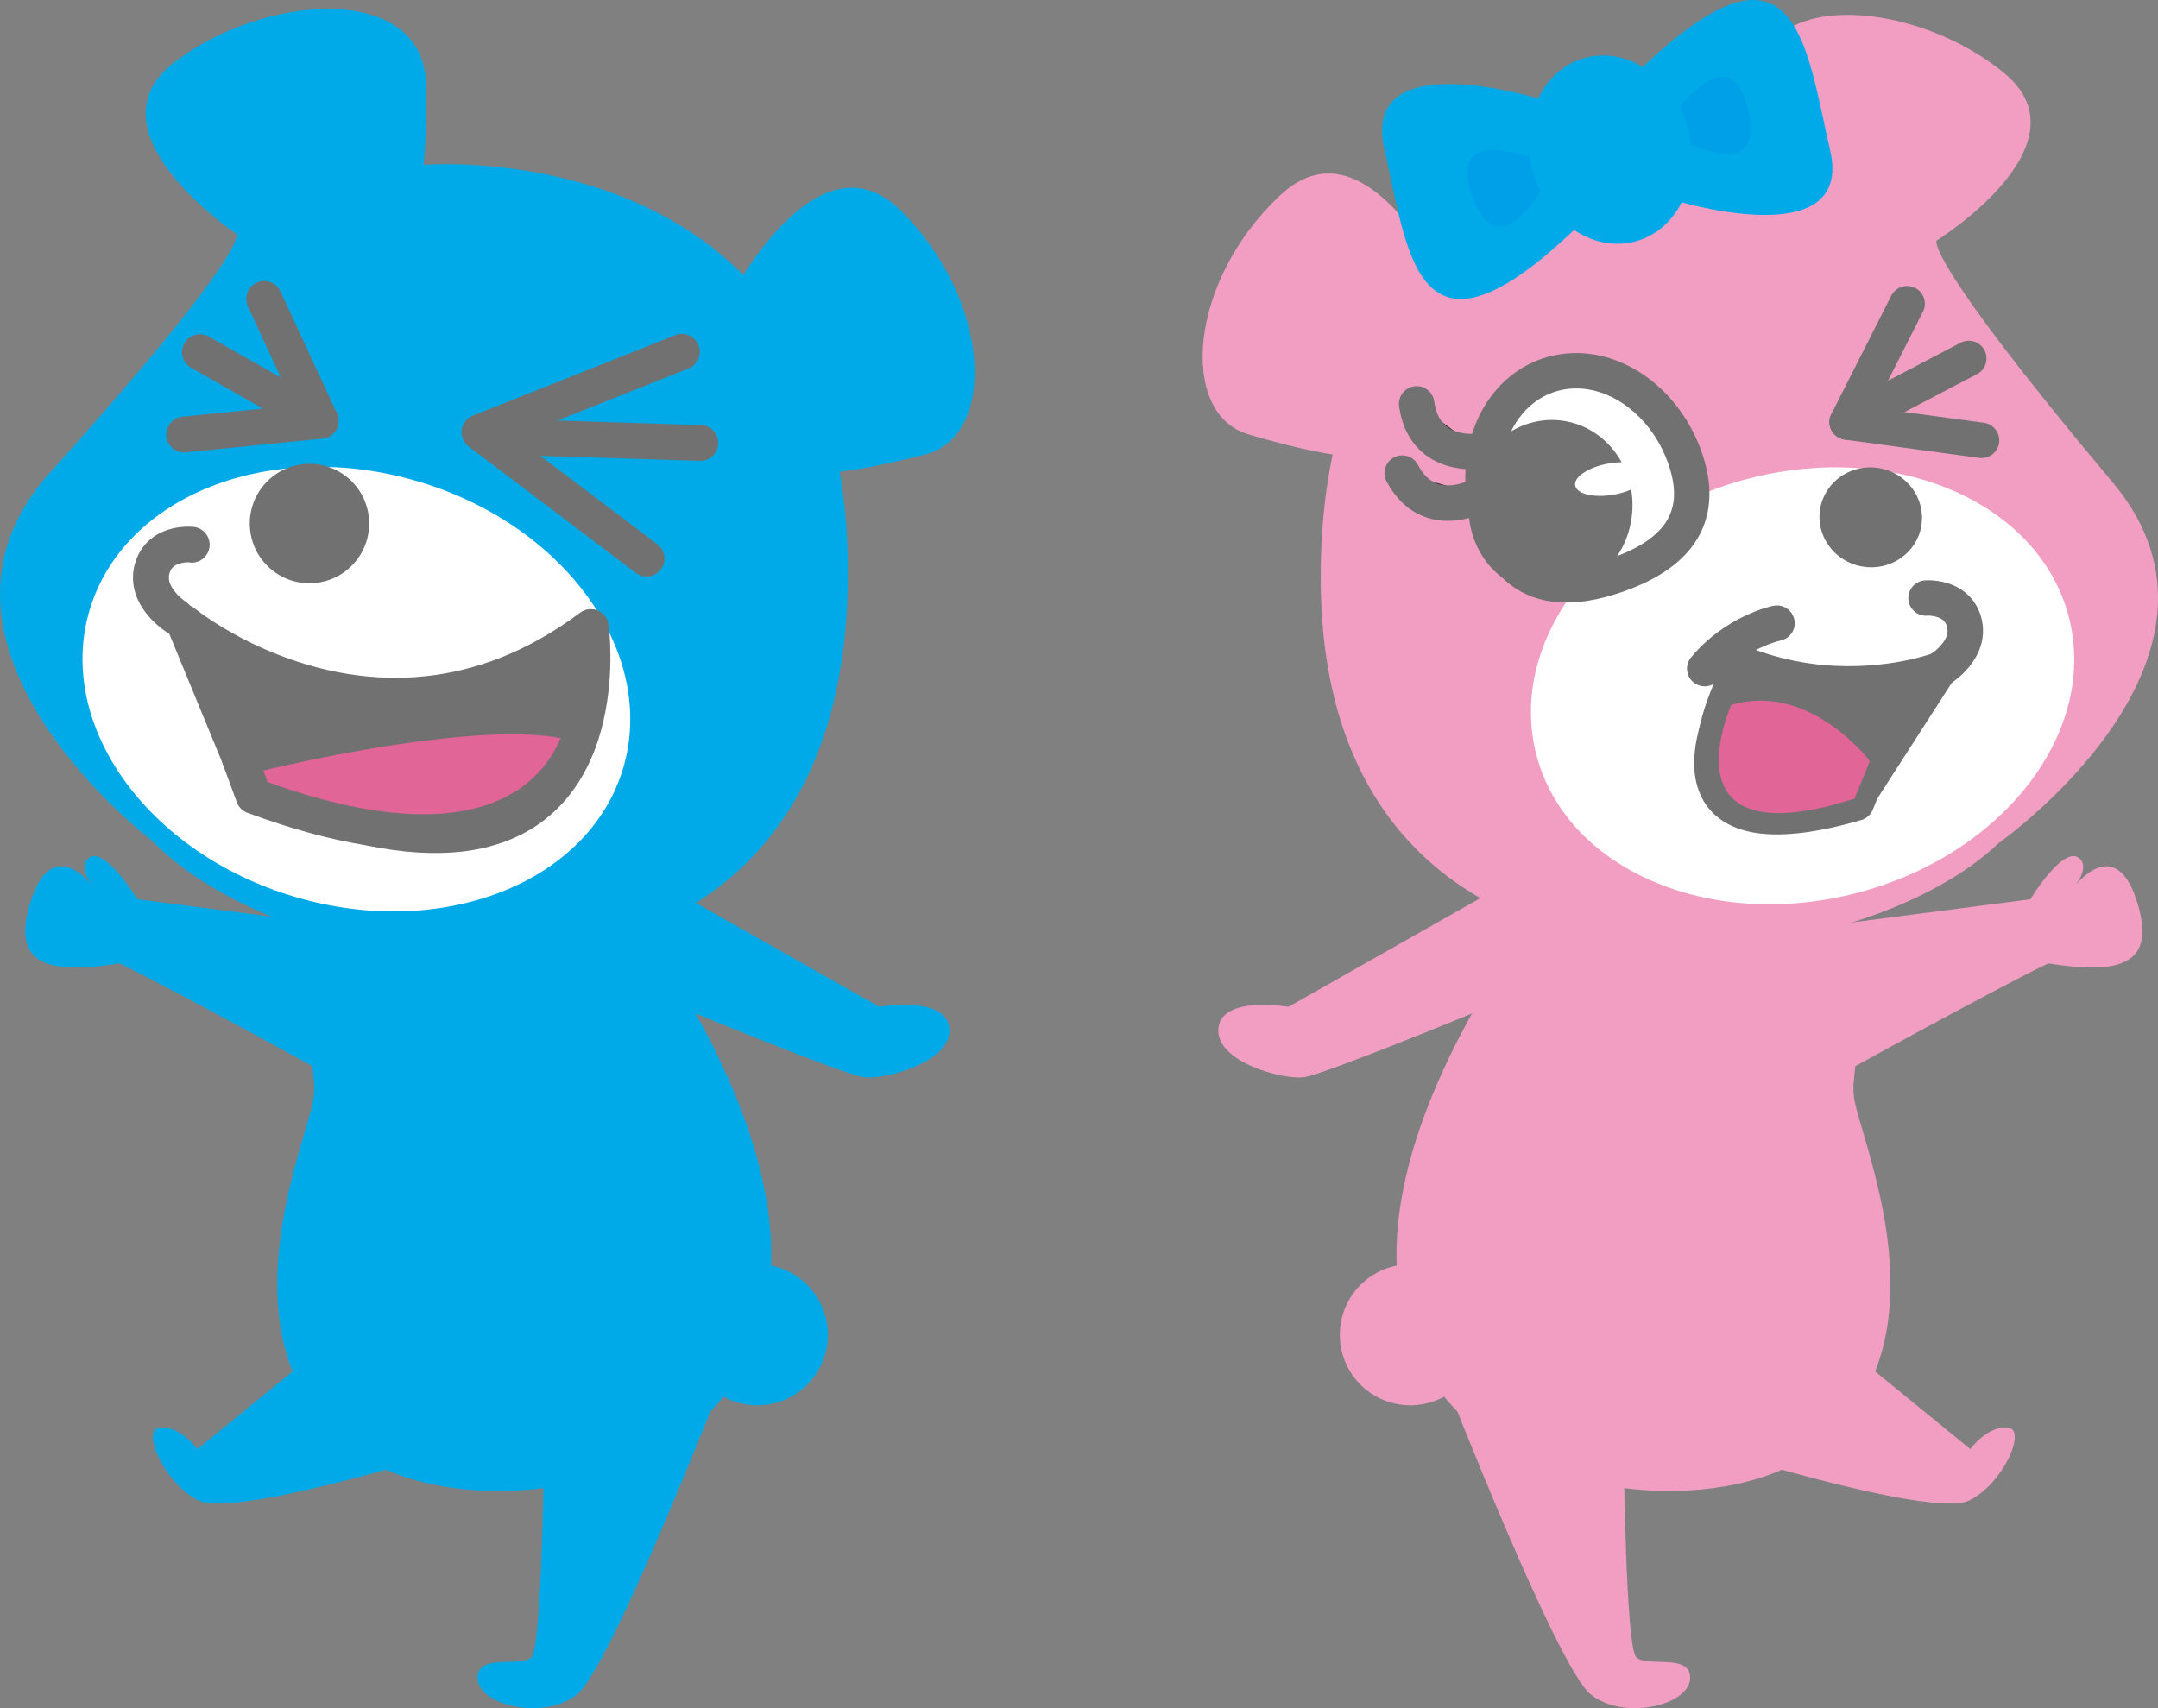 <?xml version="1.0" encoding="UTF-8"?>
<svg id="_レイヤー_2" data-name="レイヤー 2" xmlns="http://www.w3.org/2000/svg" viewBox="0 0 314 248.6">
  <rect x="0" y="0" width="314" height="248.6" fill="#808080" stroke="none"/>
  <defs>
    <style>
      .cls-1 {
        fill: none;
      }

      .cls-2 {
        fill: #727171;
      }

      .cls-3 {
        fill: #8dd2d9;
      }

      .cls-4 {
        fill: #231815;
      }

      .cls-5 {
        fill: #253d65;
      }

      .cls-6 {
        fill: #fff;
      }

      .cls-7 {
        fill: #f19ec2;
      }

      .cls-8 {
        fill: #00a0e9;
      }

      .cls-9 {
        fill: #00aae8;
      }

      .cls-10 {
        fill: #e16596;
      }
    </style>
  </defs>
  <g id="_レイヤー_1-2" data-name="レイヤー 1">
    <g>
      <g>
        <path class="cls-3" d="M215.82,27.58s.11-.14.32-.4c1.84-2.18,11.63-12.39,31.3-9.79,0,0-19.09,11.64-31.63,10.19Z"/>
        <g>
          <path class="cls-7" d="M290.83,122.69s38.08-26.85,16.61-52.44c-27.85-33.19-25.65-35.25-25.65-35.25,0,0,22.35-13.9,9.91-24.3-12.43-10.39-35.23-12.89-36.38,1.56-.45,5.58-.07,11.84-.07,11.84,0,0-63.23-7.52-63.08,60.23.16,67.75,76.34,59.73,98.66,38.35Z"/>
          <path class="cls-6" d="M301.03,89.81c4.3,16.67-9.56,34.65-30.96,40.17-21.4,5.52-42.23-3.51-46.53-20.18-4.3-16.66,9.56-34.65,30.96-40.17,21.4-5.52,42.23,3.51,46.53,20.18Z"/>
          <path class="cls-7" d="M212.32,45.17s-12.54-29.35-26-16.79c-13.46,12.56-14.81,31.83-4.69,34.83,10.12,3,14.79,3.26,14.79,3.26"/>
          <path class="cls-2" d="M279.57,76.53c-.67,3.96-4.51,6.61-8.58,5.92-4.07-.69-6.82-4.45-6.15-8.41.67-3.96,4.51-6.61,8.57-5.92,4.07.69,6.82,4.45,6.15,8.41Z"/>
          <path class="cls-2" d="M282.12,97.49s-13.36,5.09-28.47-.84c0,0-16.86,28.63,16.62,19.27l11.85-18.43Z"/>
          <path class="cls-2" d="M282.12,97.49l-.92-2.41h0c-.26.1-8,2.89-17.91,1.46-2.76-.39-5.69-1.11-8.69-2.29-1.18-.46-2.52,0-3.16,1.09-.04.06-.9,1.54-1.89,3.75-.98,2.22-2.08,5.15-2.53,8.25-.19,1.3-.25,2.64-.11,3.99.11,1.01.33,2.02.74,3,.6,1.47,1.63,2.85,3.07,3.87,1.44,1.03,3.23,1.69,5.33,1.99,3.74.52,8.51,0,14.93-1.78.6-.17,1.14-.56,1.47-1.09l11.85-18.43c.6-.94.53-2.15-.17-3.02-.7-.87-1.88-1.18-2.92-.79l.92,2.41-2.17-1.39-11.85,18.43,2.17,1.39-.69-2.48c-6.01,1.69-10.2,2.03-12.81,1.64-1.31-.19-2.22-.54-2.84-.93-.47-.3-.8-.61-1.07-.98-.39-.54-.66-1.22-.79-2.09-.13-.87-.11-1.91.05-3.01.33-2.34,1.27-4.94,2.14-6.89.43-.98.85-1.8,1.14-2.37.15-.28.27-.51.35-.65l.09-.16.02-.04h0s-.61-.36-.61-.36l.61.36h0s-.61-.36-.61-.36l.61.36-2.22-1.31-.94,2.4c3.41,1.34,6.73,2.15,9.84,2.59,11.58,1.64,20.24-1.66,20.48-1.74l-.92-2.41-2.17-1.39,2.17,1.39Z"/>
          <path class="cls-4" d="M258.57,90.68s-5.97,1.18-10.52,6.62"/>
          <path class="cls-2" d="M258.07,88.15c-.16.03-1.84.37-4.16,1.47-2.31,1.09-5.27,2.95-7.84,6.03-.91,1.09-.77,2.72.32,3.63,1.09.91,2.72.77,3.63-.32,1.97-2.36,4.28-3.82,6.09-4.67.9-.43,1.68-.7,2.21-.87.27-.08.47-.14.6-.17l.13-.03h.02s-.22-1.05-.22-1.05l.21,1.05h.01s-.22-1.05-.22-1.05l.21,1.05c1.4-.28,2.31-1.63,2.03-3.03-.28-1.4-1.63-2.31-3.03-2.03h0Z"/>
          <path class="cls-2" d="M280.42,89.59l-.1-1.31.08,1.31h.03s-.1-1.31-.1-1.31l.08,1.31s.08,0,.22,0c.14,0,.33.01.55.05.47.06,1.03.23,1.38.48.18.12.32.25.44.43.12.17.24.39.32.75.07.3.07.55.04.8-.05.35-.19.72-.42,1.1-.35.57-.9,1.14-1.37,1.52-.23.19-.44.34-.58.44l-.15.1-.03.02.49.8-.47-.81h-.01s.49.81.49.81l-.47-.81c-1.23.72-1.64,2.3-.91,3.53.72,1.23,2.3,1.64,3.53.91.12-.07,1.1-.65,2.22-1.75.56-.55,1.15-1.23,1.67-2.08.51-.85.95-1.87,1.12-3.05.12-.85.1-1.77-.12-2.71-.23-.97-.62-1.84-1.14-2.56-.77-1.09-1.78-1.81-2.72-2.26-.95-.45-1.85-.66-2.58-.76-1.02-.14-1.73-.09-1.86-.08-1.42.11-2.48,1.35-2.37,2.77.11,1.42,1.35,2.48,2.77,2.37Z"/>
          <path class="cls-2" d="M275.19,43.03l-8.72,17.23c-.38.75-.37,1.62.02,2.36.39.74,1.11,1.24,1.94,1.36l19.55,2.66c1.41.19,2.71-.8,2.9-2.21.19-1.41-.8-2.71-2.21-2.9l-15.96-2.17,7.09-14c.64-1.27.13-2.82-1.14-3.46-1.27-.64-2.82-.13-3.47,1.14Z"/>
          <path class="cls-2" d="M285.27,49.88l-17.7,9.26c-1.26.66-1.75,2.22-1.09,3.48.66,1.26,2.22,1.75,3.48,1.09l17.7-9.26c1.26-.66,1.75-2.22,1.09-3.48-.66-1.26-2.22-1.75-3.48-1.09"/>
          <path class="cls-2" d="M272.33,111.42l2.18-1.37c-.09-.13-1.4-2.22-3.94-4.51-1.27-1.15-2.84-2.34-4.74-3.35-1.89-1.01-4.11-1.83-6.61-2.19-2.71-.39-5.76-.22-9.01.77-.69.21-1.26.7-1.57,1.35-.03.06-.38.8-.8,1.97-.41,1.17-.89,2.75-1.15,4.55-.16,1.15-.24,2.39-.12,3.67.09.96.29,1.95.67,2.92.56,1.45,1.54,2.87,2.99,3.93,1.44,1.07,3.27,1.77,5.44,2.08,3.75.52,8.57,0,15.16-1.9.76-.22,1.37-.77,1.67-1.51l2.21-5.43c.31-.77.23-1.64-.21-2.34l-2.18,1.37-2.39-.97-2.21,5.43,2.39.97-.71-2.48c-6.16,1.79-10.39,2.13-12.99,1.75-1.35-.19-2.26-.56-2.88-.96-.47-.3-.79-.63-1.04-1-.38-.55-.63-1.23-.74-2.07-.11-.83-.08-1.79.06-2.73.19-1.32.57-2.61.9-3.55.17-.47.32-.85.43-1.11.05-.13.1-.22.13-.29l.03-.06h0s-.82-.4-.82-.4l.82.4h0s-.82-.4-.82-.4l.82.4-2.32-1.12.75,2.47c2.56-.78,4.79-.88,6.77-.6,1.83.26,3.47.86,4.91,1.63,2.17,1.15,3.89,2.7,5.05,3.96.58.63,1.02,1.18,1.3,1.56.14.19.25.34.31.43l.07.1v.02s.78-.49.78-.49l-.77.49h0s.77-.49.77-.49l-.77.49,2.18-1.37-2.39-.97,2.39.97Z"/>
          <path class="cls-6" d="M245.18,66.65c3.28,9.36-2.08,14.28-9.86,17.01-7.78,2.73-15.04,2.22-18.32-7.13-3.28-9.35.37-19.15,8.16-21.88,7.78-2.73,16.75,2.65,20.03,12Z"/>
          <path class="cls-2" d="M245.18,66.65l-2.43.85c.8,2.28.96,4.1.75,5.56-.14.96-.44,1.79-.88,2.57-.66,1.16-1.69,2.2-3.07,3.15-1.38.94-3.12,1.76-5.08,2.45-3.02,1.07-5.82,1.52-8.03,1.19-1.54-.23-2.8-.77-3.95-1.77-1.14-1.01-2.21-2.57-3.06-4.97-1.02-2.9-1.27-5.83-.89-8.49.35-2.45,1.23-4.65,2.52-6.38,1.29-1.74,2.94-3.02,4.95-3.72,1.58-.55,3.21-.69,4.85-.46,2.4.34,4.83,1.5,6.94,3.37,2.11,1.87,3.88,4.43,4.95,7.51l2.43-.85,2.43-.85c-1.36-3.89-3.62-7.19-6.4-9.66-2.78-2.46-6.11-4.11-9.63-4.61-2.4-.35-4.9-.14-7.29.69-3.04,1.06-5.56,3.04-7.39,5.53-1.84,2.49-3.01,5.49-3.47,8.71-.5,3.49-.16,7.25,1.13,10.92,1.06,3.03,2.57,5.42,4.51,7.13,1.93,1.72,4.26,2.68,6.64,3.01,3.44.48,6.97-.22,10.46-1.43,3.02-1.06,5.81-2.45,8.06-4.44,1.12-.99,2.1-2.14,2.86-3.46.76-1.32,1.28-2.8,1.51-4.4.35-2.44.02-5.12-.99-7.99l-2.43.85Z"/>
          <path class="cls-2" d="M234.85,75.06c-.79,5.49-5.56,9.36-10.66,8.63-5.1-.73-8.6-5.78-7.82-11.27.79-5.5,5.56-9.36,10.66-8.63,5.1.73,8.6,5.78,7.82,11.27Z"/>
          <path class="cls-2" d="M234.85,75.06l-2.55-.36c-.3,2.1-1.36,3.86-2.78,5.01-1.43,1.15-3.17,1.69-4.96,1.43-1.8-.26-3.31-1.26-4.36-2.77-1.04-1.5-1.57-3.48-1.27-5.59.3-2.1,1.36-3.86,2.78-5.01,1.43-1.15,3.17-1.69,4.96-1.43,1.8.26,3.31,1.26,4.36,2.77,1.04,1.5,1.57,3.48,1.27,5.59l2.55.36,2.55.36c.49-3.39-.35-6.68-2.13-9.26-1.78-2.57-4.56-4.46-7.87-4.93-3.31-.47-6.51.56-8.94,2.53-2.44,1.97-4.16,4.9-4.64,8.29-.48,3.39.35,6.68,2.13,9.26,1.78,2.57,4.56,4.46,7.87,4.93,3.31.47,6.51-.56,8.94-2.53,2.44-1.97,4.16-4.9,4.64-8.29l-2.55-.36Z"/>
          <path class="cls-4" d="M215.6,65.63s-8.32,1.42-9.46-6.86"/>
          <path class="cls-2" d="M215.17,63.09l.23,1.36-.22-1.36h-.02s.23,1.36.23,1.36l-.22-1.36s-.05,0-.16.02c-.33.04-1.1.08-1.95-.04-.95-.13-1.94-.47-2.68-1.1-.38-.32-.71-.71-1.01-1.26-.29-.56-.55-1.29-.69-2.29-.19-1.41-1.49-2.4-2.9-2.2-1.41.19-2.4,1.49-2.2,2.91.21,1.52.63,2.86,1.24,4,.91,1.72,2.23,2.96,3.59,3.73,1.36.78,2.74,1.14,3.92,1.31,2.03.28,3.53.03,3.69,0,1.4-.24,2.35-1.57,2.11-2.97-.24-1.4-1.57-2.35-2.97-2.11Z"/>
          <path class="cls-4" d="M215.25,72.03s-7.32,4.2-11.25-3.18"/>
          <path class="cls-2" d="M213.97,69.8l.82,1.42-.8-1.43h-.01s.82,1.43.82,1.43l-.8-1.43h-.01c-.1.06-.67.35-1.44.57-.77.23-1.73.36-2.59.23-.63-.09-1.21-.29-1.81-.71-.59-.42-1.23-1.09-1.84-2.24-.67-1.26-2.23-1.73-3.49-1.07-1.26.67-1.74,2.23-1.07,3.49.93,1.75,2.1,3.1,3.42,4.03,1.31.93,2.74,1.42,4.06,1.61,2.04.29,3.82-.09,5.11-.49,1.29-.41,2.11-.88,2.22-.94,1.23-.71,1.66-2.29.95-3.52-.71-1.23-2.28-1.66-3.52-.95Z"/>
          <path class="cls-6" d="M239.66,68.78c.23,1.25-1.93,2.68-4.82,3.2-2.89.52-5.41-.07-5.64-1.32-.23-1.25,1.93-2.68,4.82-3.2,2.89-.52,5.41.07,5.64,1.32Z"/>
          <path class="cls-5" d="M260.74,27.94s-6.34-5.56-18.05-4.62c0,0,15.56,4.33,18.05,4.62Z"/>
          <path class="cls-5" d="M242,32.71s-6.34-5.56-18.05-4.62c0,0,15.56,4.33,18.05,4.62Z"/>
          <path class="cls-9" d="M229.11,33.39c-22.98,21.91-24.19,3.7-27.69-11.79-3.5-15.49,22.95-7.1,22.95-7.1l4.74,18.89Z"/>
          <path class="cls-9" d="M238.55,10.2c22.88-22.01,24.17-3.81,27.74,11.67,3.57,15.48-22.91,7.2-22.91,7.2l-4.82-18.87Z"/>
          <path class="cls-8" d="M241.94,18.8s15.17,9.7,12.43-2.73c-2.74-12.43-12.43,2.73-12.43,2.73Z"/>
          <path class="cls-8" d="M226.21,24.32s-16.23-7.78-12.01,4.23c4.23,12.01,12.01-4.23,12.01-4.23Z"/>
          <path class="cls-9" d="M245.55,18.58c2.09,7.36-1.25,14.76-7.47,16.52-6.21,1.76-12.94-2.77-15.03-10.13-2.09-7.36,1.25-14.75,7.46-16.52,6.21-1.76,12.95,2.77,15.03,10.13Z"/>
          <path class="cls-10" d="M272.06,110.79c-.52-.83-9.24-11.52-20.15-8.19,0,0-10.24,22.6,17.94,13.62l2.21-5.43Z"/>
        </g>
      </g>
      <g>
        <g>
          <path class="cls-9" d="M15.01,139.17c3.2.95,30.45,15.99,30.45,15.99.21,2.43.37,2.78.19,4.44-.65,5.97-14.57,35.57,5.46,51.34,11.82,9.3,40.82,8.69,54.17-7.68,1.93,1.05,4.22,1.5,6.56,1.12,5.6-.91,9.4-6.2,8.48-11.8-.71-4.35-4.06-7.6-8.14-8.41.38-9.73-2.72-21.86-10.96-36.68,0,0,21.43,8.84,24.45,9.27,3.02.43,12.86-2.19,12.46-7.07s-10.2-3.17-10.2-3.17l-31.55-17.88,1.25-5.6-44.87,12.08-37.37-4.85-.38,8.9Z"/>
          <path class="cls-9" d="M79.14,212.33s-.3,27.27-1.8,28.83c-1.5,1.57-7.87-.63-7.86,3.02.01,3.93,9.54,6.32,14.45,2.43,4.92-3.89,21.13-45.5,21.13-45.5l-25.92,11.22Z"/>
          <path class="cls-9" d="M69.9,209.81s-35.23,11.31-40.98,8.57c-4.91-2.34-8.57-10.45-5.6-10.65,2.97-.2,5.4,3.15,5.4,3.15l14.54-11.86,26.64,10.8Z"/>
        </g>
        <path class="cls-9" d="M20.01,130.92s-5.14-8.53-7.38-5.79c-1.2,1.46,1.04,4.01,1.04,4.01,0,0-5.9-8-9.13,1.81-3.23,9.81,2.83,10.89,13.15,9.2l2.32-9.24Z"/>
      </g>
      <g>
        <g>
          <path class="cls-7" d="M300.4,139.17c-3.2.95-30.45,15.99-30.45,15.99-.21,2.43-.37,2.78-.19,4.44.65,5.97,14.57,35.57-5.46,51.34-11.82,9.3-40.82,8.69-54.17-7.68-1.93,1.05-4.22,1.5-6.56,1.12-5.6-.91-9.4-6.2-8.48-11.8.71-4.35,4.06-7.6,8.14-8.41-.38-9.73,2.72-21.86,10.96-36.68,0,0-21.43,8.84-24.45,9.27s-12.86-2.19-12.46-7.07c.4-4.88,10.2-3.17,10.2-3.17l31.55-17.88-1.25-5.6,44.87,12.08,37.37-4.85.38,8.9Z"/>
          <path class="cls-7" d="M236.27,212.33s.3,27.27,1.8,28.83c1.5,1.57,7.87-.63,7.86,3.02-.01,3.93-9.54,6.32-14.45,2.43-4.92-3.89-21.13-45.5-21.13-45.5l25.92,11.22Z"/>
          <path class="cls-7" d="M245.51,209.81s35.23,11.31,40.98,8.57c4.91-2.34,8.57-10.45,5.6-10.65-2.97-.2-5.4,3.15-5.4,3.15l-14.54-11.86-26.64,10.8Z"/>
        </g>
        <path class="cls-7" d="M295.39,130.92s5.14-8.53,7.38-5.79c1.2,1.46-1.04,4.01-1.04,4.01,0,0,5.9-8,9.13,1.81,3.23,9.81-2.83,10.89-13.15,9.2l-2.32-9.24Z"/>
      </g>
      <g>
        <circle class="cls-6" cx="27.71" cy="21.13" r="1.29"/>
        <g>
          <path class="cls-9" d="M22.19,122.41s-37.56-28.49-14.94-53.61c29.32-32.58,27.17-34.74,27.17-34.74,0,0-22.1-14.85-9.16-24.91C38.19-.92,61.33-2.65,61.99,12.01c.25,5.65-.35,11.98-.35,11.98,0,0,64.2-5.38,61.65,63.13-2.55,68.5-79.29,57.71-101.1,35.3Z"/>
          <path class="cls-6" d="M13.03,88.81c-4.94,16.7,8.45,35.37,29.89,41.71,21.44,6.34,42.82-2.06,47.76-18.76,4.94-16.7-8.44-35.37-29.89-41.71-21.44-6.34-42.82,2.06-47.76,18.76Z"/>
          <path class="cls-9" d="M104.3,46.8s13.71-29.24,26.87-16.06c13.17,13.17,13.85,32.7,3.51,35.38-10.34,2.68-15.07,2.78-15.07,2.78"/>
          <path class="cls-2" d="M26.78,90.64s28.71,23.47,59.2.62c0,0,6.53,47.37-49.21,23.63l-9.99-24.25Z"/>
          <path class="cls-2" d="M26.78,90.64l1.65-2.02-.06.08.06-.08h0l-.06.08.06-.08c.11.09,3.85,3.09,9.89,5.76,6.05,2.68,14.35,5.03,23.66,4.02,6.98-.76,14.57-3.36,22.43-9.24.74-.55,1.72-.67,2.57-.32.85.36,1.45,1.14,1.58,2.05,0,.02.02.17.05.43.18,1.81.8,8.94-1.55,16.3-1.18,3.67-3.15,7.44-6.4,10.47-3.24,3.04-7.77,5.24-13.62,5.86-7.78.83-17.87-.97-31.29-6.68-.63-.27-1.13-.77-1.39-1.41l-9.99-24.25c-.46-1.11-.1-2.37.86-3.09.96-.71,2.28-.68,3.2.08l-1.65,2.02,2.41-.99,9.99,24.25-2.41.99,1.02-2.4c12.92,5.51,22.21,7,28.68,6.29,4.89-.54,8.19-2.23,10.63-4.49,1.82-1.7,3.16-3.76,4.13-5.99,1.47-3.34,2.08-7.04,2.28-10.11.2-3.07,0-5.5-.09-6.3-.01-.1-.02-.18-.03-.22v-.05s0,0,0,0l.97-.13-.97.13h0s.97-.13.97-.13l-.97.13,2.58-.36,1.56,2.09c-8.56,6.42-17.13,9.41-25,10.25-10.69,1.15-20.01-1.6-26.65-4.58-6.64-3-10.64-6.25-10.77-6.35l1.65-2.02,2.41-.99-2.41.99Z"/>
          <path class="cls-1" d="M78.18,86.49s13.05,3.6,14.75,16.36"/>
          <path class="cls-2" d="M27.61,81.83l.15-1.32-.12,1.32h-.03s.15-1.32.15-1.32l-.12,1.32s-.08,0-.22,0c-.14,0-.34,0-.55.03-.48.05-1.05.2-1.41.44-.19.12-.33.25-.46.42-.13.17-.25.39-.35.75-.08.3-.09.55-.07.81.04.35.17.73.39,1.13.33.59.87,1.18,1.33,1.59.23.2.43.36.57.46l.15.11.02.02-.52.79.51-.8h.01s-.52.8-.52.8l.51-.8c1.22.77,1.57,2.38.8,3.6-.77,1.21-2.39,1.57-3.6.8-.11-.08-1.09-.7-2.19-1.84-.55-.58-1.12-1.29-1.62-2.16-.49-.87-.9-1.92-1.03-3.13-.09-.86-.04-1.8.22-2.73.26-.97.69-1.84,1.24-2.55.82-1.08,1.86-1.77,2.83-2.19.97-.42,1.89-.6,2.63-.68,1.03-.11,1.75-.03,1.88-.02,1.43.16,2.46,1.45,2.3,2.88-.16,1.43-1.45,2.46-2.88,2.3h0Z"/>
          <path class="cls-2" d="M100.17,53.63l-25.14,9.99,20.62,15.59c1.15.87,1.38,2.51.51,3.65-.87,1.15-2.5,1.38-3.65.51l-24.32-18.39c-.75-.57-1.14-1.5-1.01-2.43.13-.93.75-1.73,1.62-2.07l29.45-11.7c1.34-.53,2.86.12,3.39,1.46.53,1.34-.12,2.86-1.46,3.39Z"/>
          <path class="cls-2" d="M101.82,67.07l-30.09-.95c-1.44-.05-2.57-1.25-2.53-2.69.05-1.44,1.25-2.57,2.69-2.52l30.09.95c1.44.05,2.57,1.25,2.53,2.69-.05,1.44-1.25,2.57-2.69,2.52"/>
          <path class="cls-2" d="M40.81,42.41l8.21,17.73c.36.77.32,1.65-.1,2.39-.42.73-1.16,1.22-2,1.3l-19.86,2c-1.43.14-2.71-.9-2.86-2.33-.14-1.43.9-2.71,2.33-2.86l16.21-1.63-6.67-14.41c-.6-1.31-.04-2.86,1.27-3.46,1.31-.61,2.86-.04,3.46,1.27Z"/>
          <path class="cls-2" d="M30.38,48.98l17.57,9.99c1.25.71,1.69,2.3.98,3.56-.71,1.25-2.3,1.69-3.56.98l-17.57-9.99c-1.25-.71-1.69-2.3-.98-3.56.71-1.25,2.3-1.69,3.56-.98"/>
          <path class="cls-10" d="M34.85,110.26s36.4-9.4,50-4.72c0,0-4.25,26.53-47.96,10.3l-2.04-5.57Z"/>
          <path class="cls-2" d="M34.85,110.26l-.65-2.53c.07-.01,15.08-3.9,29.66-5.47,4.08-.44,8.14-.7,11.86-.63,3.73.08,7.12.46,9.98,1.43,1.2.41,1.93,1.63,1.73,2.88-.05.25-.66,4.02-3.7,8.13-1.52,2.05-3.66,4.17-6.6,5.89-2.94,1.72-6.66,3.02-11.27,3.52-7.41.79-17.09-.46-29.87-5.2-.72-.27-1.28-.83-1.54-1.55l-2.04-5.57c-.25-.69-.2-1.46.14-2.11.34-.65.95-1.13,1.66-1.31l.65,2.53,2.45-.9,2.04,5.57-2.45.9.91-2.44c12.26,4.56,21.16,5.59,27.49,4.91,3.95-.43,6.91-1.5,9.2-2.83,3.41-2,5.34-4.61,6.46-6.75.55-1.07.9-2.01,1.09-2.66.1-.33.16-.58.2-.74l.03-.17v-.03s1.07.19,1.07.19l-1.06-.17v-.02s1.06.19,1.06.19l-1.06-.17,2.58.41-.85,2.47c-2.02-.7-4.98-1.09-8.39-1.15-3.41-.07-7.27.17-11.21.6-7.03.76-14.28,2.09-19.76,3.24-2.74.57-5.03,1.1-6.64,1.48-.8.19-1.43.35-1.86.45-.21.05-.38.09-.49.12-.11.03-.16.04-.16.04l-.65-2.53,2.45-.9-2.45.9Z"/>
          <path class="cls-2" d="M36.42,77.34c.63,4.76,5.01,8.1,9.76,7.46,4.75-.63,8.09-5,7.46-9.76-.63-4.75-5-8.1-9.76-7.46-4.75.63-8.1,5-7.46,9.76Z"/>
        </g>
      </g>
    </g>
  </g>
</svg>